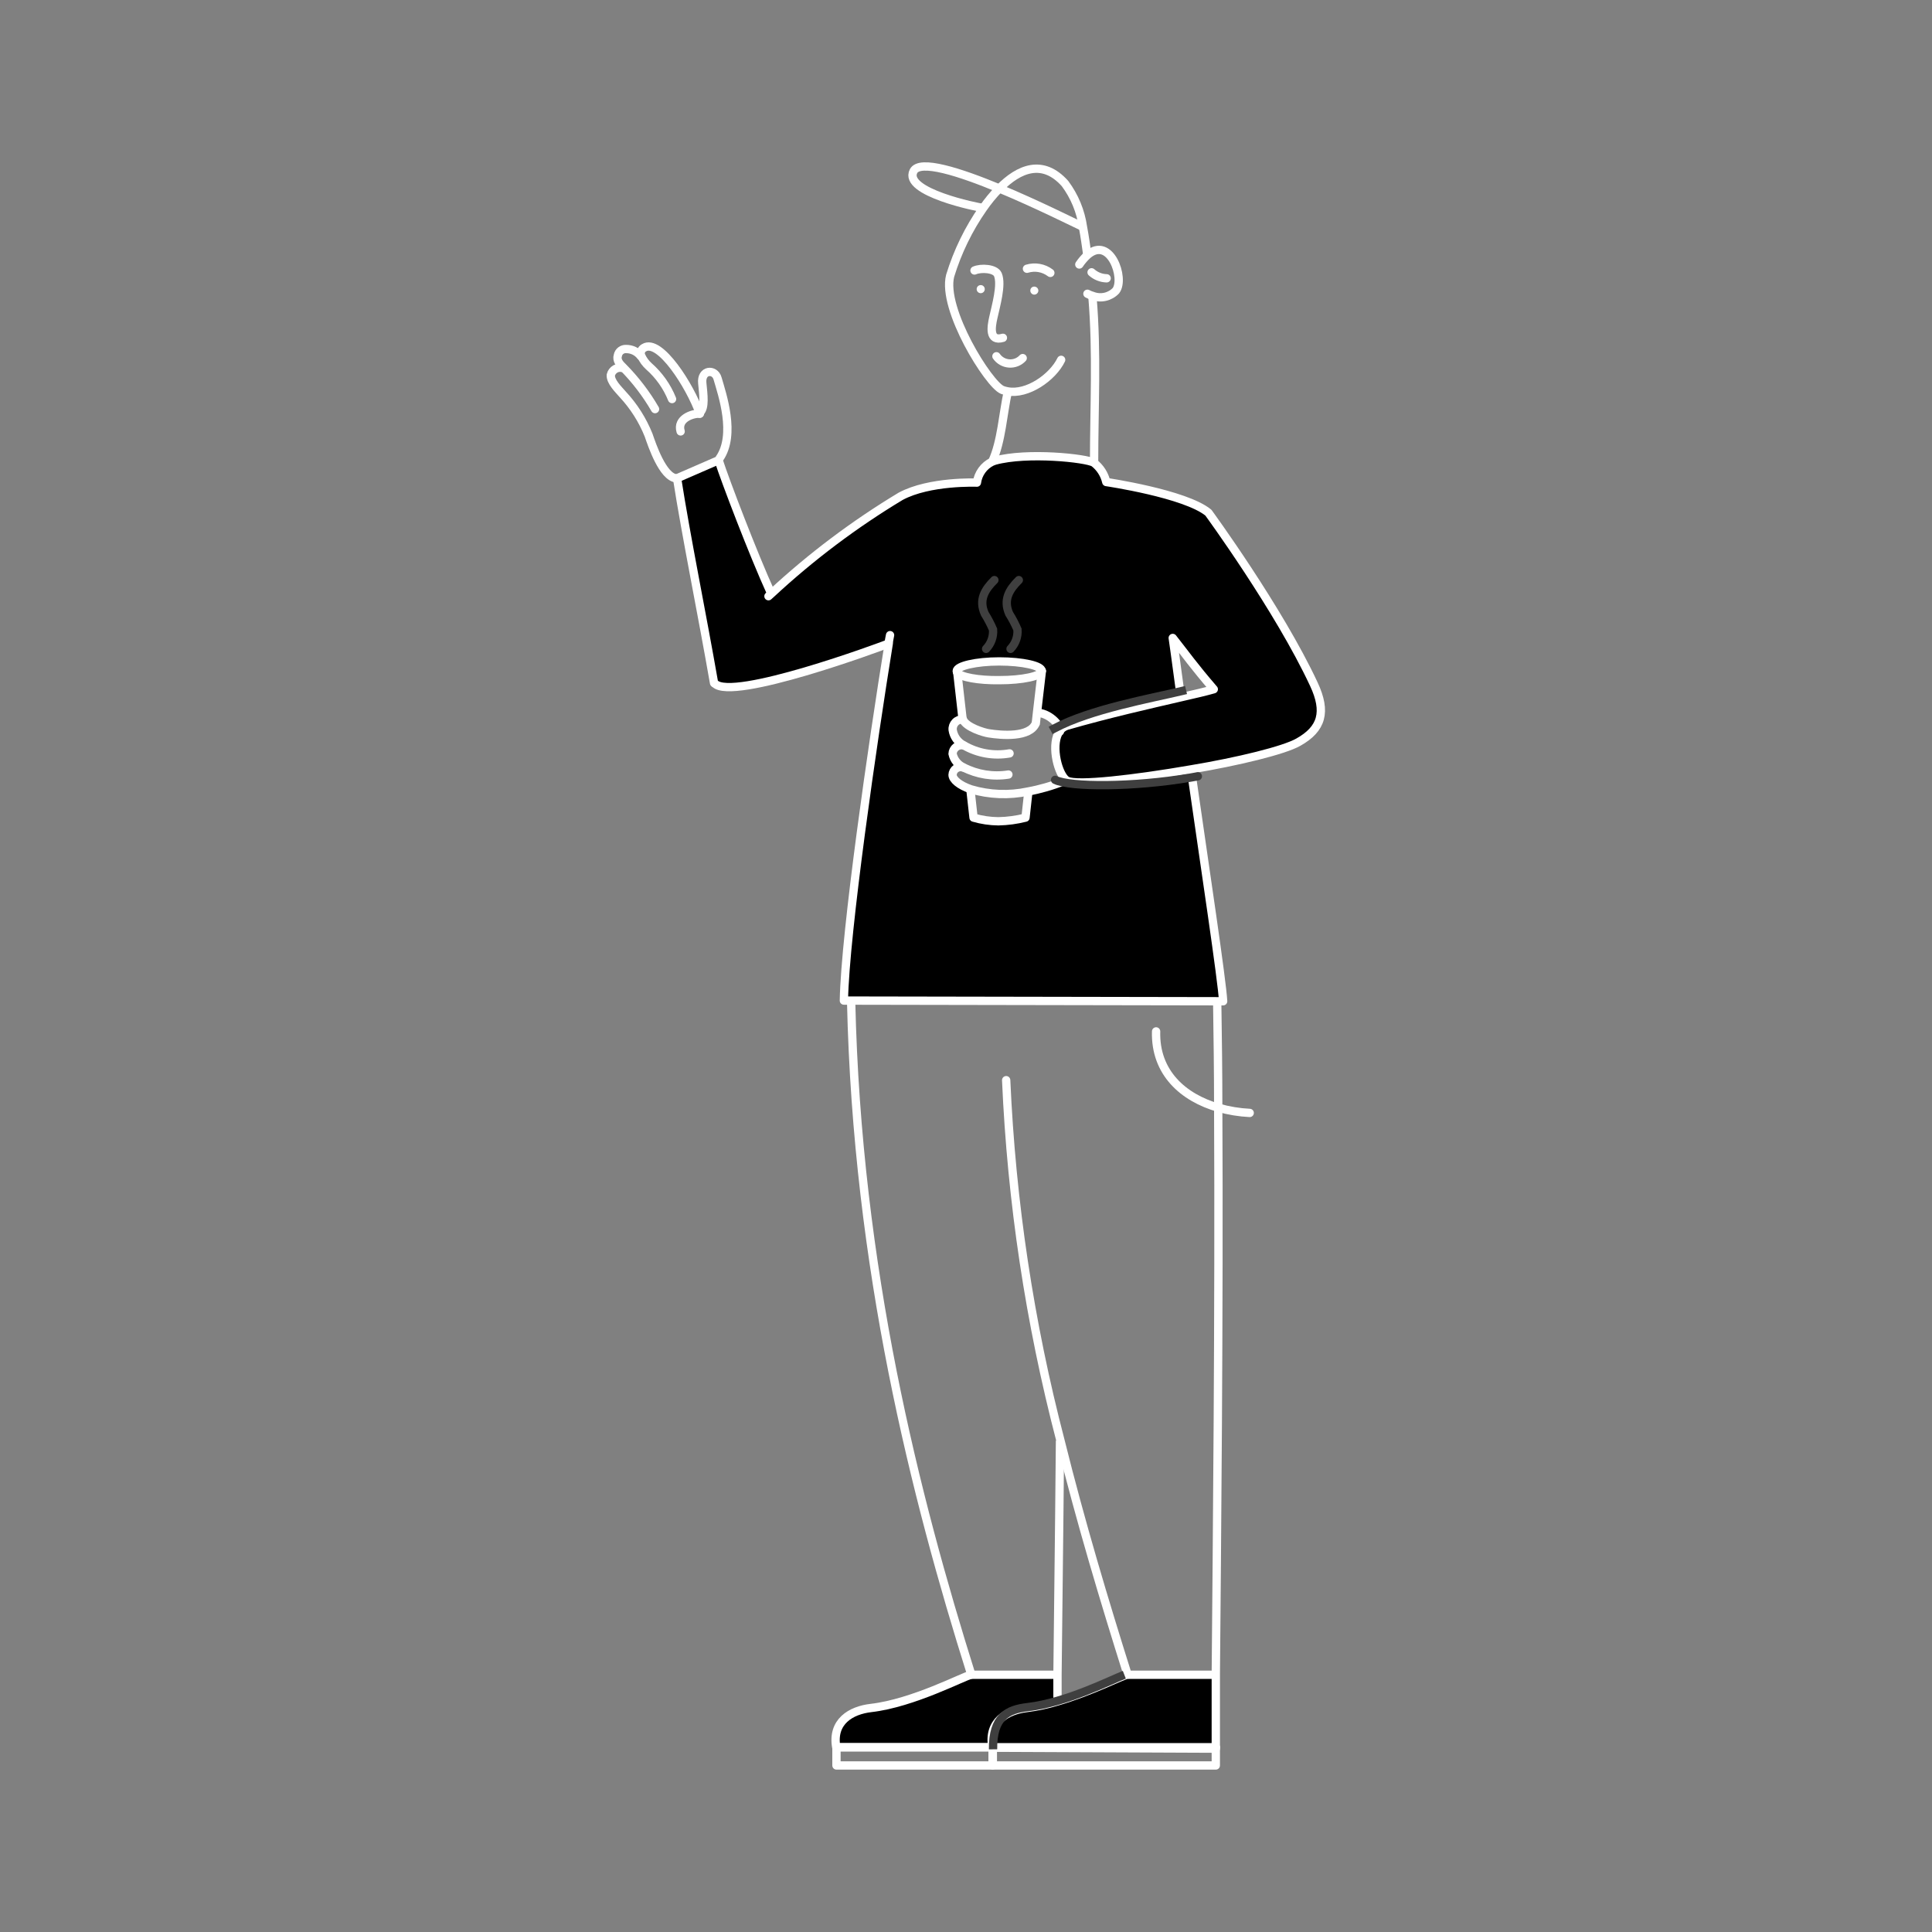 <?xml version="1.0" encoding="UTF-8"?> <svg xmlns="http://www.w3.org/2000/svg" width="200" height="200" viewBox="0 0 200 200" fill="none"><rect x="0" y="0" width="200" height="200" fill="#808080" stroke="none"/><path d="M122.271 72.29C123.731 71.96 124.911 71.68 125.671 71.46C123.601 69.06 122.771 67.86 121.421 66.15C121.421 66.15 121.691 68.01 122.261 72.27L122.271 72.29ZM123.271 79.75V79.84C124.741 90.1 126.461 101.44 126.581 103.65L87.321 103.58C87.451 96.52 90.321 76.75 91.971 66.58C91.101 66.94 75.791 72.58 73.971 70.73V70.68C72.701 63.4 71.071 55.46 70.141 49.48L74.441 47.61C75.111 49.7 78.031 57.35 79.861 61.36C83.963 57.584 88.443 54.239 93.231 51.38C96.231 49.76 101.131 49.96 101.131 49.96C101.193 49.5 101.368 49.062 101.641 48.685C101.913 48.308 102.273 48.004 102.691 47.8L102.981 47.69C106.331 46.77 112.471 47.43 113.241 47.9C113.885 48.399 114.338 49.105 114.521 49.9C114.521 49.9 122.691 51.1 125.091 53.07C125.091 53.07 132.371 63.02 136.011 70.83C137.351 73.7 136.841 75.46 134.401 76.83C133.001 77.77 128.201 78.89 123.291 79.75H123.271ZM109.721 75.75C109.901 75.27 108.791 73.92 107.481 73.81H107.351L107.851 69.53C107.851 69 105.851 68.53 103.441 68.53C101.031 68.53 99.041 68.97 99.041 69.53C99.042 69.592 99.063 69.651 99.101 69.7L99.641 74.45C99.636 74.477 99.636 74.504 99.641 74.53C99.496 74.521 99.352 74.543 99.217 74.595C99.082 74.647 98.96 74.727 98.859 74.831C98.759 74.934 98.682 75.059 98.633 75.195C98.585 75.331 98.567 75.476 98.581 75.62C98.631 75.957 98.76 76.276 98.958 76.553C99.157 76.829 99.418 77.055 99.721 77.21C99.588 77.181 99.45 77.181 99.318 77.21C99.185 77.24 99.06 77.298 98.953 77.381C98.845 77.464 98.757 77.57 98.694 77.69C98.632 77.811 98.596 77.944 98.591 78.08C98.654 78.383 98.788 78.668 98.981 78.911C99.173 79.154 99.42 79.349 99.701 79.48C99.578 79.439 99.448 79.428 99.32 79.447C99.193 79.465 99.071 79.513 98.965 79.587C98.86 79.661 98.772 79.758 98.711 79.872C98.649 79.985 98.615 80.111 98.611 80.24C98.611 80.72 99.291 81.32 100.511 81.74V81.98L100.811 84.67C101.646 84.914 102.511 85.042 103.381 85.05C104.329 85.031 105.271 84.903 106.191 84.67L106.471 82.13V81.97C107.73 81.74 108.962 81.385 110.151 80.91L110.321 80.77C109.431 79.88 108.791 77 109.741 75.75H109.721Z" fill="black"></path><path d="M102.779 180.92V180.86H86.589C86.119 178.2 88.099 177.03 90.189 176.79C94.539 176.28 99.759 173.51 100.569 173.34H109.489C109.489 174.88 109.489 175.82 109.489 176.01V176.13C108.47 176.442 107.427 176.666 106.369 176.8C104.279 177.07 102.289 178.24 102.779 180.92Z" fill="black"></path><path d="M102.78 180.86V180.92C102.29 178.24 104.28 177.07 106.37 176.83C107.427 176.696 108.471 176.472 109.49 176.16C112.92 175.16 116.13 173.51 116.75 173.38H125.9C125.9 177.47 125.85 180.18 125.9 180.88L102.78 180.86Z" fill="black"></path><path d="M107.099 29.67C107.209 29.678 107.311 29.728 107.384 29.81C107.457 29.893 107.495 30 107.489 30.11C107.479 30.221 107.427 30.323 107.343 30.395C107.259 30.468 107.15 30.506 107.039 30.5C106.93 30.49 106.828 30.437 106.757 30.353C106.686 30.269 106.651 30.16 106.659 30.05C106.662 29.996 106.675 29.942 106.699 29.893C106.723 29.844 106.756 29.801 106.798 29.765C106.839 29.73 106.887 29.703 106.939 29.686C106.991 29.67 107.045 29.665 107.099 29.67Z" fill="white"></path><path d="M101.611 29.52C101.71 29.541 101.798 29.597 101.859 29.678C101.92 29.76 101.95 29.86 101.942 29.961C101.935 30.062 101.891 30.158 101.819 30.229C101.747 30.301 101.652 30.344 101.551 30.35C101.491 30.354 101.431 30.345 101.375 30.324C101.319 30.302 101.268 30.269 101.225 30.227C101.183 30.184 101.15 30.133 101.13 30.077C101.109 30.021 101.1 29.96 101.105 29.901C101.109 29.841 101.126 29.783 101.155 29.73C101.183 29.677 101.223 29.631 101.271 29.595C101.319 29.559 101.374 29.534 101.433 29.521C101.491 29.508 101.552 29.508 101.611 29.52Z" fill="white"></path><path d="M92 66.61C91.13 66.97 75.82 72.61 74 70.76" stroke="white" stroke-width="0.86" stroke-miterlimit="10"></path><path d="M112.549 26.33C112.429 25.49 112.299 24.51 112.109 23.51C111.876 21.875 111.236 20.325 110.249 19C107.959 16.44 105.499 17.4 103.409 19.55C102.81 20.171 102.261 20.84 101.769 21.55C100.274 23.691 99.123 26.053 98.359 28.55C97.479 32.01 102.359 39.81 103.769 40.37C103.938 40.432 104.112 40.479 104.289 40.51C106.349 40.9 108.969 39.06 109.849 37.25" stroke="white" stroke-width="0.86" stroke-miterlimit="10" stroke-linecap="round"></path><path d="M113.26 47.93C113.26 42.01 113.58 36.63 113.09 30.73" stroke="white" stroke-width="0.86" stroke-miterlimit="10"></path><path d="M104.341 40.25C104.336 40.33 104.336 40.41 104.341 40.49C103.821 42.82 103.681 45.7 102.721 47.77" stroke="white" stroke-width="0.86" stroke-miterlimit="10"></path><path d="M111.73 27.38C111.977 27.014 112.266 26.679 112.59 26.38C114.93 24.38 116.48 28.83 115.52 30.09C115.217 30.409 114.827 30.63 114.397 30.726C113.968 30.822 113.52 30.789 113.11 30.63C112.922 30.578 112.741 30.505 112.57 30.41" stroke="white" stroke-width="0.86" stroke-miterlimit="10" stroke-linecap="round"></path><path d="M101.789 21.53C101.229 21.47 93.459 19.9 94.569 17.72C95.209 16.48 99.329 17.8 103.429 19.5C107.329 21.12 111.229 23.08 112.129 23.5L112.269 23.56" stroke="white" stroke-width="0.86" stroke-miterlimit="10"></path><path d="M106.311 27.82C106.719 27.694 107.152 27.668 107.573 27.742C107.993 27.817 108.39 27.991 108.731 28.25" stroke="white" stroke-width="0.86" stroke-miterlimit="10" stroke-linecap="round"></path><path d="M113 28.19C113.43 28.575 113.983 28.795 114.56 28.81" stroke="white" stroke-width="0.86" stroke-miterlimit="10" stroke-linecap="round"></path><path d="M100.881 28C101.541 27.7 103.031 27.78 103.301 28.43C103.731 29.48 103.091 31.66 102.821 32.91C102.631 33.76 102.331 35.41 103.821 34.97" stroke="white" stroke-width="0.86" stroke-miterlimit="10" stroke-linecap="round"></path><path d="M105.87 37.07C105.693 37.262 105.474 37.411 105.231 37.508C104.988 37.604 104.726 37.644 104.465 37.626C104.204 37.608 103.95 37.531 103.723 37.402C103.495 37.273 103.3 37.095 103.15 36.88" stroke="white" stroke-width="0.86" stroke-miterlimit="10" stroke-linecap="round"></path><path d="M109.731 149.14C109.641 159.8 109.511 169 109.471 173.37C109.471 174.91 109.471 175.85 109.471 176.04" stroke="white" stroke-width="0.86" stroke-miterlimit="10"></path><path d="M119.679 106.77C119.559 111.05 122.489 113.63 126.149 114.68C127.199 114.979 128.279 115.156 129.369 115.21" stroke="white" stroke-width="0.86" stroke-miterlimit="10" stroke-linecap="round"></path><path d="M125.859 180.86C125.859 180.16 125.859 177.45 125.859 173.36C125.969 160.91 126.219 135.58 126.109 114.68C126.109 110.96 126.059 107.38 126.009 104.04" stroke="white" stroke-width="0.86" stroke-linecap="round" stroke-linejoin="round"></path><path d="M102.779 180.92L125.859 181.02C125.859 181.02 125.859 180.95 125.859 180.88" stroke="white" stroke-width="0.86" stroke-linecap="round" stroke-linejoin="round"></path><path d="M104.159 111.82C104.709 124.42 106.593 136.927 109.779 149.13C111.889 157.63 114.339 165.76 116.699 173.26V173.36C116.079 173.49 112.869 175.15 109.439 176.14C108.42 176.452 107.377 176.676 106.319 176.81C104.229 177.05 102.239 178.22 102.729 180.9" stroke="white" stroke-width="0.86" stroke-linecap="round" stroke-linejoin="round"></path><path d="M88.11 103.7C88.73 131.29 94.77 155 100.55 173.36C99.74 173.53 94.55 176.3 90.17 176.81C88.08 177.05 86.1 178.22 86.57 180.88H103" stroke="white" stroke-width="0.86" stroke-linecap="round" stroke-linejoin="round"></path><path d="M100.18 173.37H100.55H109.32" stroke="white" stroke-width="0.86" stroke-miterlimit="10"></path><path d="M116.74 173.37H116.75H125.88" stroke="white" stroke-width="0.86" stroke-miterlimit="10"></path><path d="M125.859 181.02V182.76H102.779V180.92V180.87H125.859V180.88V181.02Z" stroke="white" stroke-width="0.86" stroke-linecap="round" stroke-linejoin="round"></path><path d="M102.75 180.92V182.76H86.59V180.9V180.87H102.75V180.92Z" stroke="white" stroke-width="0.86" stroke-linecap="round" stroke-linejoin="round"></path><path d="M123.309 79.84C124.779 90.1 126.499 101.44 126.619 103.65L87.359 103.58C87.489 96.52 90.359 76.75 92.009 66.58C92.009 66.29 92.099 66.02 92.139 65.75" stroke="white" stroke-width="0.86" stroke-linecap="round" stroke-linejoin="round"></path><path d="M74.49 47.45C76.19 44.98 74.76 40.82 74.28 39.17C74 38.17 72.55 38.25 72.7 39.67C72.82 40.89 72.99 42.18 72.49 42.67" stroke="white" stroke-width="0.86" stroke-miterlimit="10" stroke-linecap="round"></path><path d="M72.421 42.83C72.425 42.804 72.425 42.777 72.421 42.75C71.451 40 68.301 35 66.671 36C66.525 36.077 66.414 36.207 66.36 36.363C66.306 36.519 66.313 36.689 66.381 36.84C66.567 37.25 66.836 37.618 67.171 37.92C68.224 38.847 69.046 40.008 69.571 41.31" stroke="white" stroke-width="0.86" stroke-miterlimit="10" stroke-linecap="round"></path><path d="M66.33 36.87C66.152 36.636 65.922 36.448 65.658 36.319C65.394 36.191 65.103 36.126 64.81 36.13C64.612 36.119 64.418 36.18 64.261 36.301C64.105 36.422 63.998 36.596 63.96 36.79C63.8 37.29 64.15 37.69 64.5 38.02C65.782 39.317 66.895 40.772 67.81 42.35" stroke="white" stroke-width="0.86" stroke-miterlimit="10" stroke-linecap="round"></path><path d="M70.001 49.52C68.601 49.36 67.511 46.11 67.141 45.04C66.515 43.48 65.606 42.05 64.461 40.82C64.041 40.33 63.181 39.52 63.231 38.82C63.264 38.687 63.324 38.562 63.407 38.453C63.491 38.344 63.596 38.253 63.716 38.187C63.836 38.12 63.969 38.079 64.105 38.066C64.242 38.053 64.38 38.068 64.511 38.11" stroke="white" stroke-width="0.86" stroke-miterlimit="10" stroke-linecap="round"></path><path d="M70.459 44.66C70.059 43.34 71.669 42.79 72.459 42.82" stroke="white" stroke-width="0.86" stroke-miterlimit="10" stroke-linecap="round"></path><path d="M79.551 61.72L79.861 61.44C83.96 57.636 88.44 54.264 93.231 51.38C96.231 49.76 101.131 49.96 101.131 49.96C101.193 49.5 101.369 49.062 101.641 48.685C101.913 48.308 102.273 48.004 102.691 47.8L102.981 47.69C106.331 46.77 112.471 47.43 113.241 47.9C113.886 48.399 114.338 49.105 114.521 49.9C114.521 49.9 122.691 51.1 125.091 53.07C125.091 53.07 132.371 63.02 136.011 70.83C137.351 73.7 136.841 75.46 134.401 76.83C132.931 77.67 128.181 78.83 123.271 79.65C117.481 80.65 111.481 81.35 110.481 80.82C110.392 80.773 110.311 80.713 110.241 80.64C109.411 79.78 108.771 76.91 109.721 75.64C109.912 75.39 110.178 75.207 110.481 75.12C114.671 73.91 119.101 72.91 122.251 72.18C123.711 71.85 124.891 71.57 125.651 71.35C123.581 68.95 122.751 67.75 121.401 66.04C121.401 66.04 121.671 67.9 122.241 72.16" stroke="white" stroke-width="0.86" stroke-linecap="round" stroke-linejoin="round"></path><path d="M107.239 74.84C106.639 76.39 103.649 76.12 102.339 75.91C101.879 75.84 99.999 75.3 99.669 74.46C99.665 74.433 99.665 74.406 99.669 74.38" stroke="white" stroke-width="0.86" stroke-miterlimit="10"></path><path d="M99.68 74.47C99.535 74.461 99.391 74.483 99.256 74.535C99.121 74.587 98.999 74.667 98.898 74.771C98.798 74.874 98.721 74.999 98.672 75.135C98.624 75.271 98.606 75.416 98.62 75.56C98.669 75.897 98.799 76.216 98.997 76.493C99.195 76.769 99.457 76.995 99.76 77.15C101.193 77.984 102.877 78.282 104.509 77.99" stroke="white" stroke-width="0.86" stroke-miterlimit="10" stroke-linecap="round"></path><path d="M99.739 77.16C99.607 77.131 99.469 77.131 99.336 77.16C99.204 77.19 99.079 77.248 98.971 77.331C98.864 77.414 98.775 77.52 98.713 77.641C98.65 77.761 98.615 77.894 98.609 78.03C98.673 78.334 98.807 78.618 98.999 78.861C99.192 79.104 99.439 79.299 99.719 79.43C101.157 80.17 102.793 80.433 104.389 80.18" stroke="white" stroke-width="0.86" stroke-miterlimit="10" stroke-linecap="round"></path><path d="M99.699 79.45C99.577 79.409 99.447 79.398 99.319 79.417C99.192 79.435 99.07 79.483 98.964 79.557C98.858 79.631 98.771 79.728 98.71 79.842C98.648 79.955 98.614 80.081 98.609 80.21C98.609 80.69 99.289 81.29 100.509 81.71C102.426 82.277 104.454 82.356 106.409 81.94C107.668 81.71 108.901 81.355 110.089 80.88" stroke="white" stroke-width="0.86" stroke-miterlimit="10" stroke-linecap="round"></path><path d="M109.72 75.73C109.9 75.25 108.79 73.9 107.48 73.79" stroke="white" stroke-width="0.86" stroke-miterlimit="10" stroke-linecap="round"></path><path d="M99.08 69.47L99.1 69.64L99.64 74.39L99.65 74.45" stroke="white" stroke-width="0.86" stroke-linecap="round" stroke-linejoin="round"></path><path d="M107.86 69.47L107.85 69.5L107.35 73.78L107.23 74.85" stroke="white" stroke-width="0.86" stroke-linecap="round" stroke-linejoin="round"></path><path d="M99.099 69.64C99.061 69.591 99.04 69.532 99.039 69.47C99.039 68.94 101.039 68.47 103.439 68.47C105.839 68.47 107.849 68.91 107.849 69.47C107.789 69.99 105.849 70.41 103.449 70.41C101.259 70.44 99.449 70.09 99.099 69.64Z" stroke="white" stroke-width="0.86" stroke-linecap="round" stroke-linejoin="round"></path><path d="M106.44 82.1L106.16 84.64C105.241 84.873 104.299 85.001 103.35 85.02C102.48 85.012 101.616 84.884 100.78 84.64L100.48 81.95" stroke="white" stroke-width="0.86" stroke-linecap="round" stroke-linejoin="round"></path><path d="M73.92 70.71C72.65 63.43 71.02 55.49 70.09 49.51L74.39 47.64C75.06 49.73 77.98 57.38 79.81 61.39" stroke="white" stroke-width="0.86" stroke-linecap="round" stroke-linejoin="round"></path><path d="M104.609 67.17C104.863 66.906 105.059 66.592 105.183 66.247C105.307 65.902 105.357 65.535 105.329 65.17C105.086 64.602 104.799 64.053 104.469 63.53C103.839 62.09 104.469 61.04 105.469 60.05" stroke="#3F3F3F" stroke-width="0.86" stroke-miterlimit="10" stroke-linecap="round"></path><path d="M102.08 67.17C102.334 66.906 102.53 66.592 102.654 66.247C102.778 65.902 102.828 65.535 102.8 65.17C102.553 64.603 102.266 64.055 101.94 63.53C101.3 62.09 101.94 61.04 102.94 60.05" stroke="#3F3F3F" stroke-width="0.86" stroke-miterlimit="10" stroke-linecap="round"></path><path d="M116.39 173.37C115 173.91 110.39 176.25 106.39 176.72C104.29 176.96 102.76 177.72 102.8 181.09" stroke="#3F3F3F" stroke-width="0.86" stroke-linejoin="round"></path><path d="M109.141 75.41C112.881 73.41 119.141 72.3 122.361 71.53" stroke="#3F3F3F" stroke-width="0.86" stroke-linecap="square" stroke-linejoin="round"></path><path d="M124.001 80.36L123.221 80.5C117.321 81.5 110.781 81.5 109.221 80.73" stroke="#3F3F3F" stroke-width="0.86" stroke-linecap="round" stroke-linejoin="round"></path></svg> 
